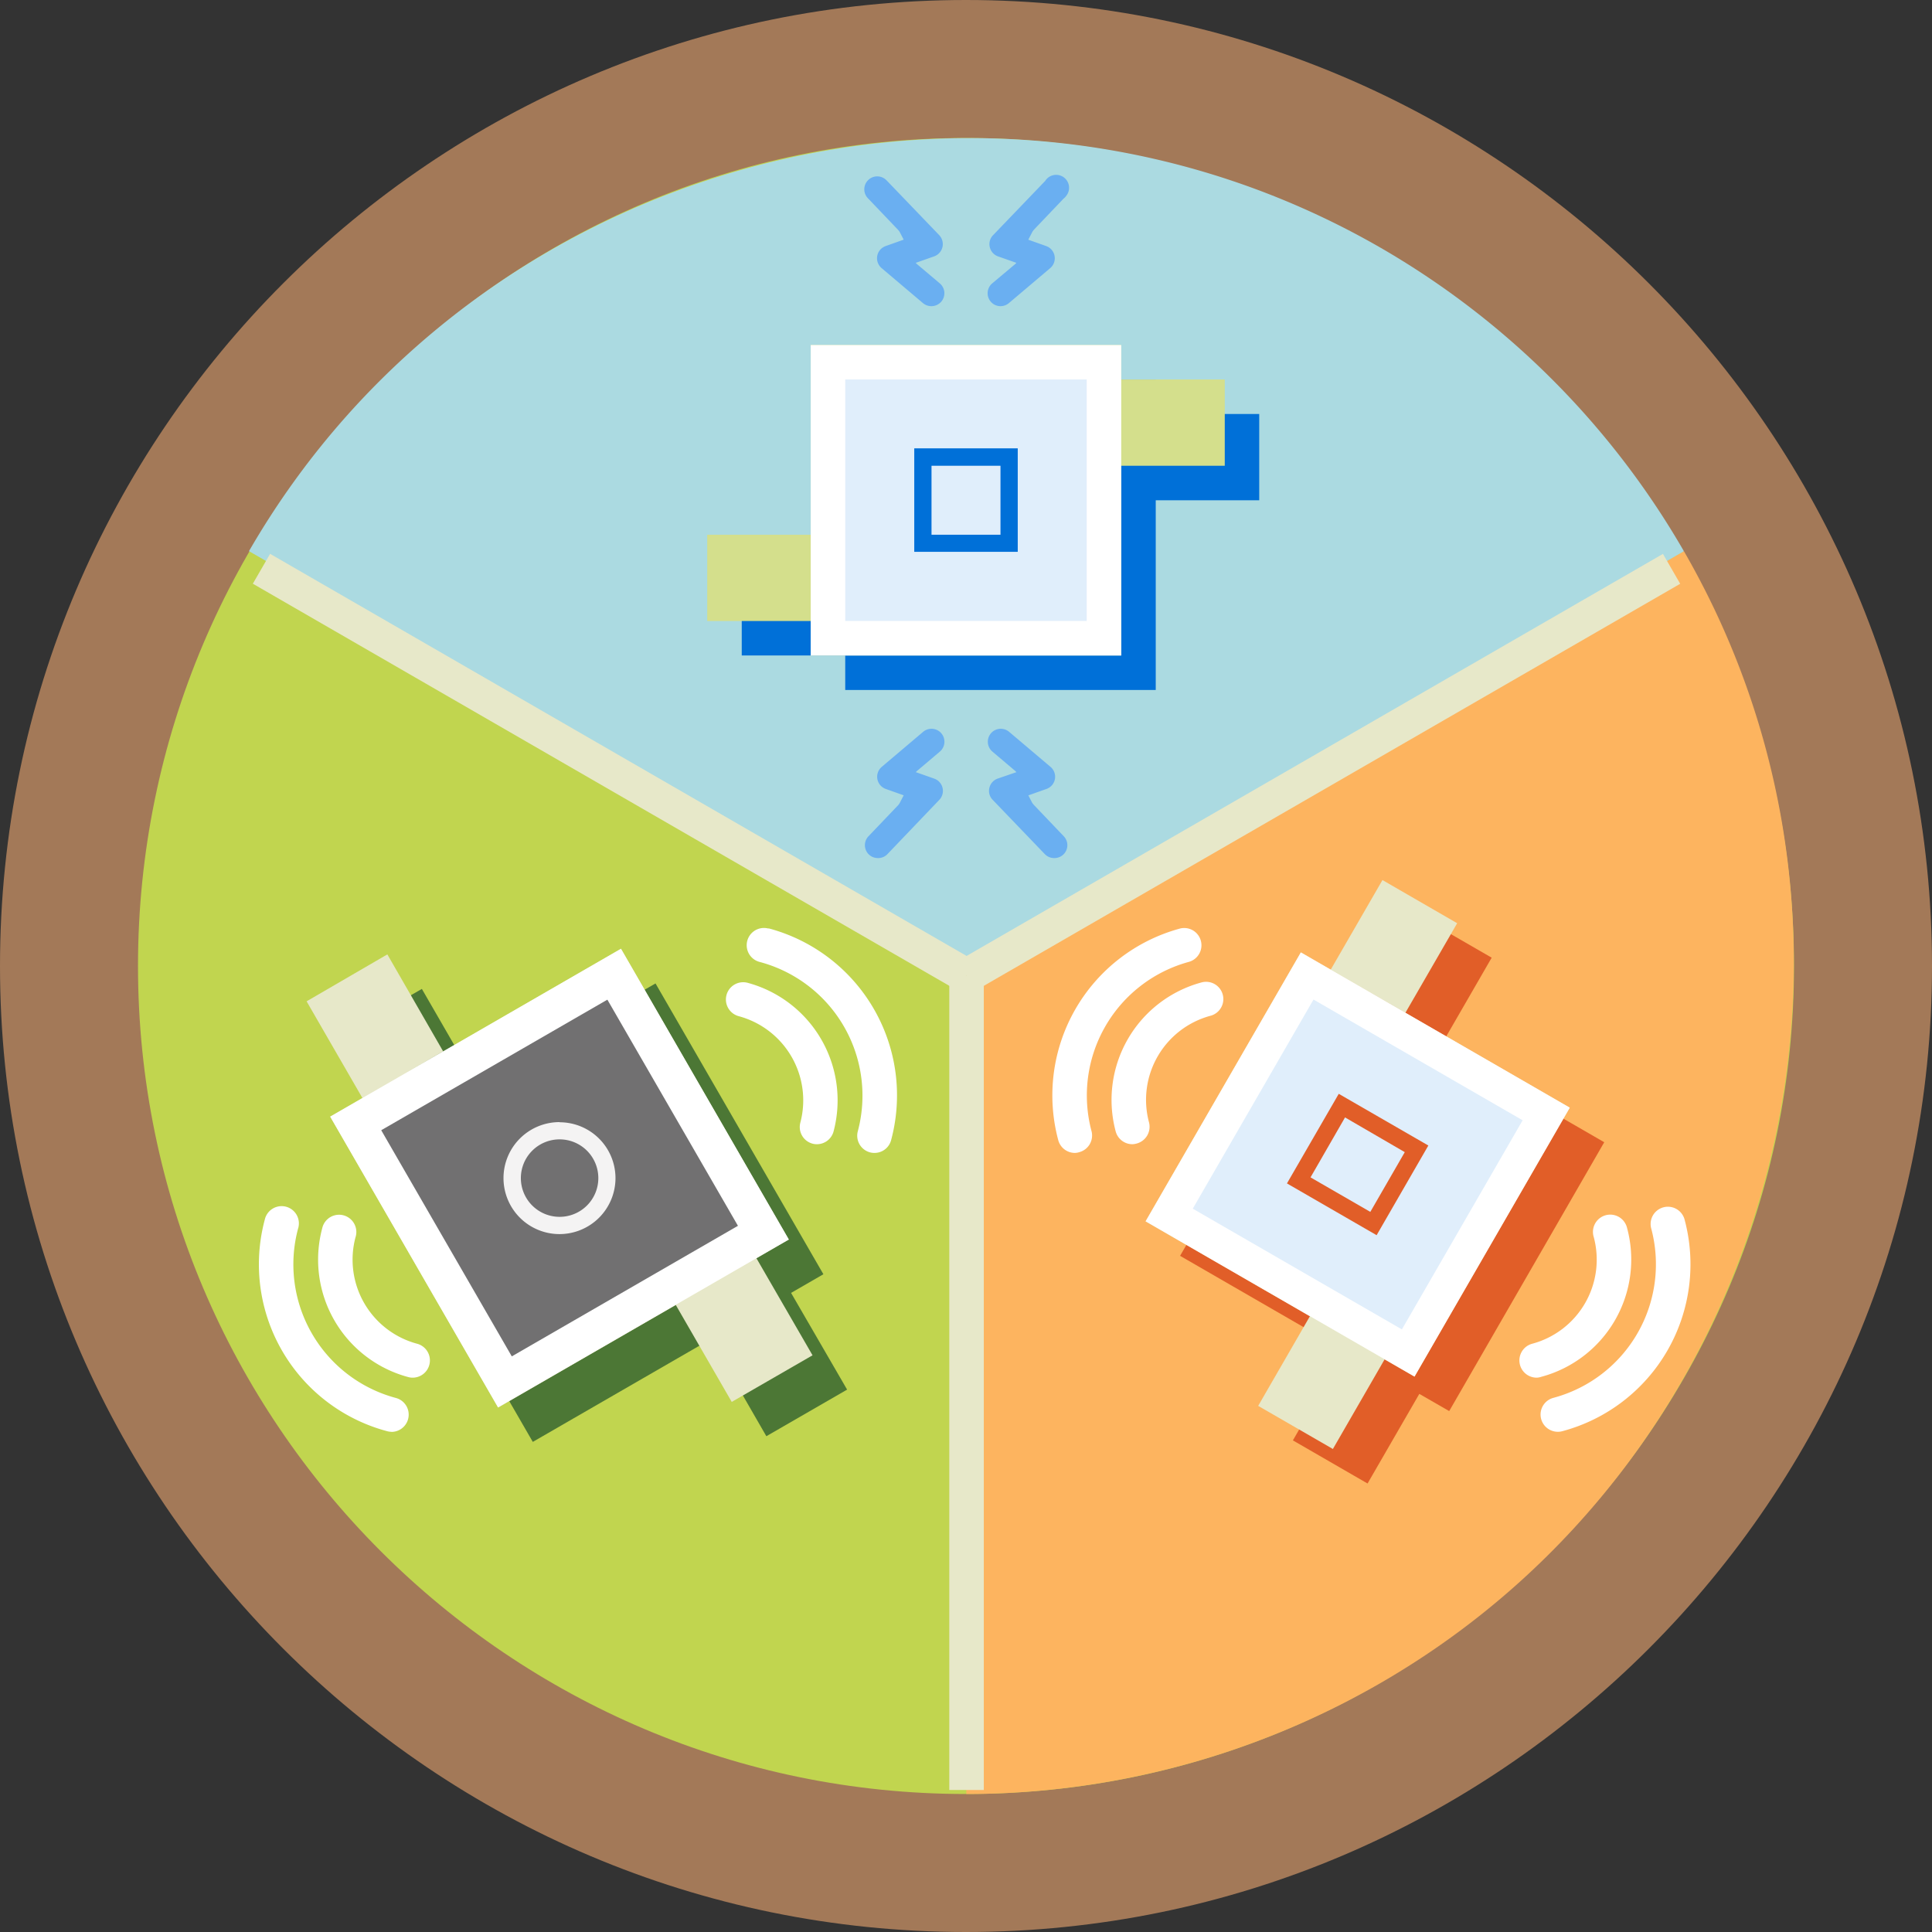 <?xml version="1.0"?>
<svg xmlns="http://www.w3.org/2000/svg" viewBox="0 0 370.59 370.59">
  <rect x="0" y="0" width="370.59" height="370.59" fill="#333333" stroke="none"/>
  <defs>
    <style>.cls-1{fill:#c1d54f;}.cls-2{fill:#a37958;}.cls-3{opacity:0;}.cls-4{fill:#8cc11f;}.cls-5{fill:#fdb45f;}.cls-6{fill:#abdae1;}.cls-7{fill:#e7e8c9;}.cls-8{fill:#0070d8;}.cls-9{fill:#d4df8c;}.cls-10{fill:#fff;}.cls-11{fill:#e0eefb;}.cls-12{fill:#4c7735;}.cls-13{fill:#717071;}.cls-14{fill:#e15e28;}.cls-15{fill:#f4f3f3;}.cls-16{fill:#6aaff1;}</style>
  </defs>
  <title>SensorBadge</title>
  <g id="Layer_2">
    <g id="Layer_1-2">
      <g id="Layer_2-2">
        <g id="&#x30EC;&#x30A4;&#x30E4;&#x30FC;_1">
          <g id="_Group_">
            <g id="_Group_2">
              <g id="_Group_3">
                <g id="_Group_4">
                  <circle id="_Path_" class="cls-1" cx="185.29" cy="185.29" r="172.06"/>
                  <path id="_Compound_Path_" class="cls-2" d="M185.29,26.47c87.58,0,158.83,71.25,158.83,158.82S272.87,344.12,185.29,344.12,26.47,272.87,26.47,185.29,97.72,26.47,185.29,26.47m0-26.47C83.12,0,0,83.12,0,185.29s83.12,185.3,185.29,185.3,185.3-83.12,185.3-185.3S287.47,0,185.29,0Z"/>
                </g>
              </g>
            </g>
            <g id="_Group_5" class="cls-3">
              <path id="_Path_2" class="cls-4" d="M185.4,185.19V344.12c-87.18,0-158.93-71.75-158.93-158.93a158.94,158.94,0,0,1,21.3-79.47Z"/>
            </g>
            <path id="_Path_3" class="cls-5" d="M185.4,185.19,323,105.72c43.59,75.51,17.33,173.51-58.17,217.1a158.94,158.94,0,0,1-79.47,21.3Z"/>
            <path id="_Path_4" class="cls-6" d="M185.4,185.19,47.76,105.72C91.36,30.22,189.36,4,264.87,47.55A158.86,158.86,0,0,1,323,105.73Z"/>
            <g id="_Group_6">
              <rect id="_Path_5" class="cls-7" x="182.09" y="187.19" width="6.62" height="156.16"/>
              <rect id="_Path_6" class="cls-7" x="174.94" y="144.84" width="156.16" height="6.62" transform="translate(-40.18 146.36) rotate(-30)"/>
              <rect id="_Path_7" class="cls-7" x="114.47" y="70.06" width="6.62" height="156.16" transform="translate(-69.41 176.07) rotate(-60)"/>
            </g>
            <g id="_Group_7">
              <g id="_Group_8">
                <polygon id="_Path_8" class="cls-8" points="221.69 79.41 221.69 72.79 162.13 72.79 162.13 109.19 142.28 109.19 142.28 125.73 162.13 125.73 162.13 132.35 221.69 132.35 221.69 95.96 241.54 95.96 241.54 79.41 221.69 79.41"/>
              </g>
              <g id="_Group_9">
                <polygon id="_Path_9" class="cls-9" points="215.07 72.79 215.07 66.18 155.51 66.18 155.51 102.57 135.66 102.57 135.66 119.12 155.51 119.12 155.51 125.73 215.07 125.73 215.07 89.34 234.93 89.34 234.93 72.79 215.07 72.79"/>
              </g>
            </g>
            <rect id="_Rectangle_" class="cls-10" x="155.51" y="66.18" width="59.56" height="59.56"/>
            <rect id="_Rectangle_2" class="cls-11" x="162.13" y="72.79" width="46.32" height="46.32"/>
            <g id="_Group_10">
              <path id="_Compound_Path_2" class="cls-8" d="M191.91,89.34v13.23H178.68V89.34h13.23M195.22,86H175.37v19.85h19.85Z"/>
            </g>
            <g id="_Group_11">
              <g id="_Group_12">
                <path id="_Compound_Path_3" class="cls-12" d="M91.65,208.28,80.92,189.69l-15.5,8.94,10.74,18.6ZM151.74,248l6.2-3.58-32.2-55.78L70,220.8l32.2,55.78,34.09-19.68L147,275.49l15.49-8.94Z"/>
              </g>
              <g id="_Group_13">
                <path id="_Compound_Path_4" class="cls-7" d="M85,201.66,74.3,183.07l-15.49,9,10.73,18.59Zm60.09,39.68,6.2-3.58L119.12,182,63.34,214.2,95.54,270l34.09-19.68,10.73,18.59,15.5-8.94Z"/>
              </g>
            </g>
            <rect id="_Rectangle_3" class="cls-10" x="75.13" y="193.77" width="64.4" height="64.4" transform="translate(-98.61 83.94) rotate(-30)"/>
            <rect id="_Rectangle_4" class="cls-13" x="82.29" y="200.92" width="50.09" height="50.09" transform="translate(-98.6 83.94) rotate(-30)"/>
            <g id="_Group_14">
              <g id="_Group_15">
                <path id="_Compound_Path_5" class="cls-14" d="M307.72,219.1l-51.58-29.78-29.78,51.57,31.52,18.2L248,276.29l14.32,8.27,9.93-17.19,5.73,3.3Zm-21.59-35.4-14.33-8.27-9.93,17.19,14.33,8.28Z"/>
              </g>
              <g id="_Group_16">
                <path id="_Compound_Path_6" class="cls-7" d="M301.1,212.48,249.52,182.7l-29.78,51.58,31.52,18.2-9.92,17.19,14.33,8.27,9.92-17.19,5.73,3.31Zm-21.59-35.39-14.33-8.28L255.25,186l14.33,8.27Z"/>
              </g>
            </g>
            <rect id="_Rectangle_5" class="cls-10" x="230.65" y="193.59" width="59.56" height="59.56" transform="translate(-63.23 337.22) rotate(-60)"/>
            <rect id="_Rectangle_6" class="cls-11" x="237.27" y="200.21" width="46.32" height="46.32" transform="translate(-63.23 337.22) rotate(-60)"/>
            <g id="_Group_17">
              <path id="_Compound_Path_7" class="cls-14" d="M258,214.34,269.46,221l-6.61,11.46-11.47-6.62,6.62-11.5m-1.21-4.52L246.86,227l17.2,9.93,9.92-17.2-17.19-9.92Z"/>
            </g>
            <g id="_Group_18">
              <path id="_Path_10" class="cls-10" d="M206.19,221.15a3.31,3.31,0,0,1-3.2-2.45,33.16,33.16,0,0,1,23.43-40.61h0a3.31,3.31,0,0,1,1.71,6.39A26.56,26.56,0,0,0,209.38,217a3.31,3.31,0,0,1-2.34,4A3,3,0,0,1,206.19,221.15Z"/>
              <path id="_Path_11" class="cls-10" d="M217.21,219.48A3.32,3.32,0,0,1,214,217a23.35,23.35,0,0,1,16.49-28.56,3.31,3.31,0,1,1,1.71,6.4h0a16.7,16.7,0,0,0-11.8,20.45,3.33,3.33,0,0,1-2.34,4.05A3.51,3.51,0,0,1,217.21,219.48Z"/>
              <path id="_Path_12" class="cls-10" d="M298.82,274.64a3.31,3.31,0,0,1-.85-6.51,26.53,26.53,0,0,0,18.76-32.49h0a3.31,3.31,0,1,1,6.4-1.71h0a33.14,33.14,0,0,1-23.42,40.59h0A3.13,3.13,0,0,1,298.82,274.64Z"/>
              <path id="_Path_13" class="cls-10" d="M294.76,264.26a3.31,3.31,0,0,1-.85-6.51,16.7,16.7,0,0,0,11.8-20.45,3.31,3.31,0,0,1,6.32-2,2.33,2.33,0,0,1,.07.25,23.29,23.29,0,0,1-16.44,28.54h0A3.13,3.13,0,0,1,294.76,264.26Z"/>
            </g>
            <g id="_Group_19">
              <path id="_Path_14" class="cls-10" d="M167.73,221.15a3.12,3.12,0,0,1-.86-.11,3.31,3.31,0,0,1-2.34-4,26.54,26.54,0,0,0-18.76-32.51h0a3.31,3.31,0,0,1,1.54-6.44l.18,0a33.15,33.15,0,0,1,23.44,40.61A3.29,3.29,0,0,1,167.73,221.15Z"/>
              <path id="_Path_15" class="cls-10" d="M156.7,219.48a3.05,3.05,0,0,1-.85-.11,3.3,3.3,0,0,1-2.34-4h0a16.72,16.72,0,0,0-11.81-20.45,3.31,3.31,0,1,1,1.71-6.4h0A23.35,23.35,0,0,1,159.9,217,3.31,3.31,0,0,1,156.7,219.48Z"/>
              <path id="_Path_16" class="cls-10" d="M75.09,274.64a3.13,3.13,0,0,1-.86-.12,33.13,33.13,0,0,1-23.44-40.58v0a3.31,3.31,0,0,1,6.46,1.46,2.33,2.33,0,0,1-.07.25,26.53,26.53,0,0,0,18.75,32.5h0a3.31,3.31,0,0,1-.85,6.51Z"/>
              <path id="_Path_17" class="cls-10" d="M79.15,264.26a3.13,3.13,0,0,1-.86-.12,23.32,23.32,0,0,1-16.48-28.55,3.31,3.31,0,0,1,6.46,1.46,2.33,2.33,0,0,1-.07.25A16.7,16.7,0,0,0,80,257.75a3.31,3.31,0,0,1-.86,6.51Z"/>
            </g>
            <g id="_Group_20">
              <path id="_Compound_Path_8" class="cls-15" d="M107.33,218.55A7.43,7.43,0,1,1,99.91,226a7.43,7.43,0,0,1,7.42-7.45m0-3.31A10.74,10.74,0,1,0,118.06,226v0A10.72,10.72,0,0,0,107.33,215.27Z"/>
            </g>
            <g id="_Group_21">
              <g id="_Group_22">
                <polyline id="_Path_18" class="cls-16" points="178.66 56.25 170.71 49.54 178.35 46.84 168.4 36.42"/>
                <path id="_Path_19" class="cls-16" d="M178.65,58.73a2.54,2.54,0,0,1-1.6-.58l-7.94-6.72a2.48,2.48,0,0,1-.29-3.5,2.53,2.53,0,0,1,1.06-.73l4-1.42-7.3-7.65a2.48,2.48,0,1,1,3.5-3.51l.09.09,10,10.41a2.49,2.49,0,0,1-.11,3.52,2.4,2.4,0,0,1-.89.54l-3.55,1.25,4.64,3.92a2.48,2.48,0,0,1,.31,3.49,2.5,2.5,0,0,1-1.92.89Z"/>
              </g>
              <g id="_Group_23">
                <polyline id="_Path_20" class="cls-16" points="191.93 56.25 199.88 49.54 192.24 46.84 202.19 36.42"/>
                <path id="_Path_21" class="cls-16" d="M191.94,58.73a2.48,2.48,0,0,1-1.61-4.38L195,50.43l-3.56-1.25a2.48,2.48,0,0,1-1.58-1.77,2.45,2.45,0,0,1,.62-2.29l10-10.41a2.48,2.48,0,1,1,4,2.91,2.68,2.68,0,0,1-.5.51l-7.3,7.65,4,1.42a2.48,2.48,0,0,1,1.5,3.17,2.44,2.44,0,0,1-.73,1.06l-7.94,6.72A2.51,2.51,0,0,1,191.94,58.73Z"/>
              </g>
            </g>
            <g id="_Group_24">
              <g id="_Group_25">
                <polyline id="_Path_22" class="cls-16" points="178.66 142.28 170.71 148.99 178.35 151.69 168.4 162.11"/>
                <path id="_Path_23" class="cls-16" d="M168.4,164.59a2.47,2.47,0,0,1-1.8-4.19h0l7.3-7.65-4-1.42a2.48,2.48,0,0,1-1.5-3.17,2.44,2.44,0,0,1,.73-1.06l7.94-6.72a2.48,2.48,0,0,1,3.21,3.79h0l-4.64,3.93,3.55,1.25a2.49,2.49,0,0,1,1,4.06l-9.95,10.41A2.42,2.42,0,0,1,168.4,164.59Z"/>
              </g>
              <g id="_Group_26">
                <polyline id="_Path_24" class="cls-16" points="191.93 142.28 199.88 148.99 192.24 151.69 202.19 162.11"/>
                <path id="_Path_25" class="cls-16" d="M202.19,164.59a2.46,2.46,0,0,1-1.79-.77l-10-10.41a2.45,2.45,0,0,1-.62-2.29,2.48,2.48,0,0,1,1.58-1.77L195,148.1l-4.64-3.93a2.48,2.48,0,0,1,3.21-3.79h0l7.94,6.72a2.48,2.48,0,0,1,.29,3.5,2.53,2.53,0,0,1-1.06.73l-4,1.42,7.3,7.65a2.47,2.47,0,0,1-1.8,4.19Z"/>
              </g>
            </g>
          </g>
        </g>
      </g>
    </g>
  </g>
</svg>
